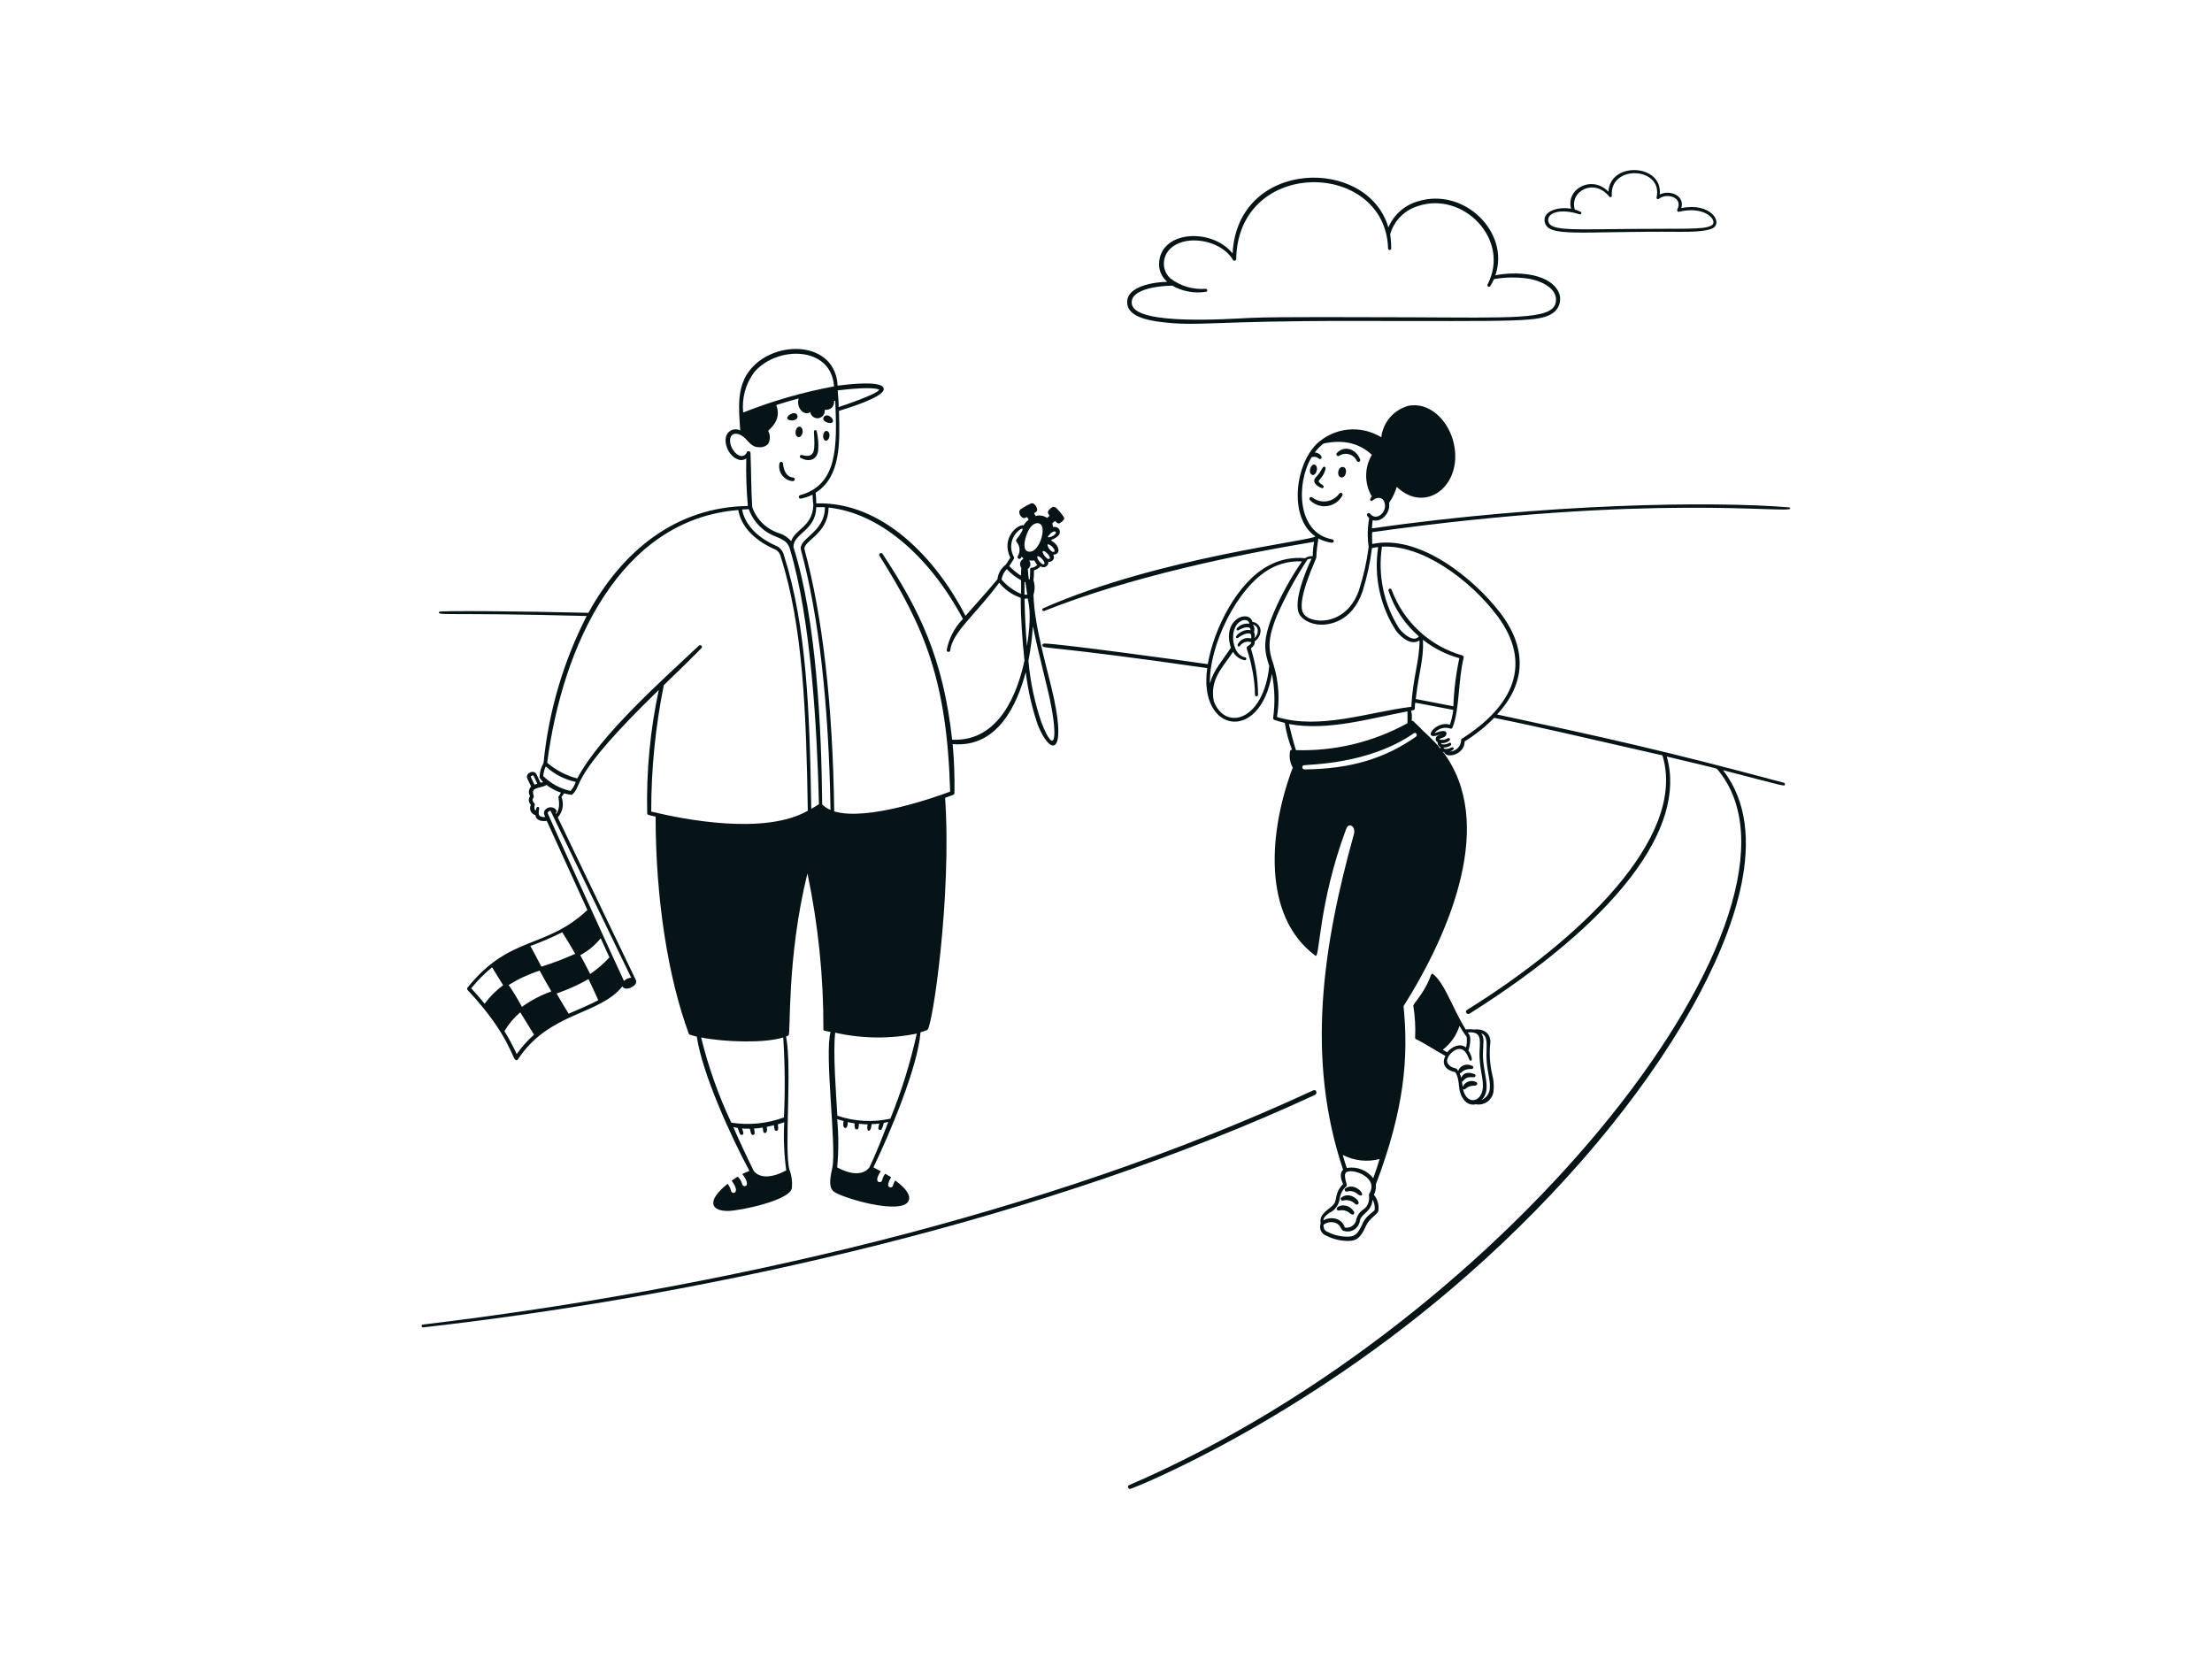 <svg width="800" height="600" viewBox="0 0 800 600" fill="none" xmlns="http://www.w3.org/2000/svg">
<path d="M485.488 179.178C485.571 179.033 485.595 178.863 485.555 178.701C485.516 178.539 485.415 178.399 485.275 178.309C485.135 178.219 484.966 178.186 484.803 178.217C484.639 178.248 484.494 178.341 484.396 178.476C483.864 179.231 483.183 179.87 482.395 180.354C481.608 180.838 480.73 181.157 479.816 181.29C478.901 181.424 477.969 181.37 477.076 181.132C476.183 180.894 475.347 180.477 474.62 179.906C474.554 179.851 474.477 179.81 474.395 179.785C474.312 179.76 474.226 179.752 474.14 179.76C474.054 179.769 473.971 179.794 473.895 179.835C473.819 179.875 473.752 179.93 473.697 179.997C473.643 180.064 473.602 180.14 473.577 180.223C473.552 180.305 473.543 180.392 473.552 180.477C473.56 180.563 473.586 180.646 473.626 180.722C473.667 180.798 473.722 180.865 473.788 180.92C474.599 181.739 475.591 182.355 476.684 182.719C477.777 183.083 478.941 183.185 480.08 183.015C481.22 182.845 482.303 182.41 483.243 181.743C484.183 181.076 484.952 180.198 485.488 179.178ZM478.208 176.552C478.806 176.552 478.962 175.72 478.208 175.356C477.717 175.077 477.292 174.696 476.96 174.238C476.544 173.692 478.572 172.808 479.378 169.688C479.56 169.064 479.248 168.882 479.118 168.83C478.468 168.57 478.286 169.376 477.298 170.91C476.674 171.846 475.894 172.496 475.53 173.12C474.412 175.018 477.766 176.552 478.208 176.552ZM484.37 164.8C484.902 164.47 485.498 164.256 486.119 164.173C486.739 164.09 487.37 164.14 487.97 164.32C488.57 164.499 489.125 164.804 489.598 165.214C490.071 165.624 490.452 166.13 490.714 166.698C490.794 166.853 490.931 166.97 491.097 167.024C491.263 167.078 491.443 167.063 491.598 166.984C491.754 166.905 491.871 166.767 491.925 166.601C491.978 166.435 491.964 166.255 491.884 166.1C490.454 162.46 486.398 160.9 483.564 163.76C483.496 163.813 483.439 163.879 483.396 163.954C483.353 164.029 483.326 164.112 483.315 164.197C483.304 164.283 483.31 164.37 483.333 164.453C483.356 164.537 483.395 164.615 483.447 164.683C483.5 164.751 483.566 164.808 483.641 164.851C483.716 164.894 483.799 164.922 483.885 164.933C483.97 164.944 484.057 164.937 484.141 164.915C484.224 164.892 484.302 164.853 484.37 164.8ZM485.8 168.908C483.928 168.492 483.2 172.236 484.994 172.652C486.788 173.068 487.62 169.298 485.8 168.908ZM474.646 171.768C475.426 171.95 476.05 171.04 476.232 170.156C476.622 168.31 475.296 167.374 474.386 168.466C473.476 169.558 473.502 171.508 474.646 171.768ZM539.022 376.908C539.022 373.45 536.422 371.968 532.938 372.332C531.998 372.203 531.045 372.203 530.104 372.332C525.45 364.974 522.59 355.64 518.248 352.26C517.702 351.818 517.416 352.91 517.156 353.612C514.894 359.462 510.994 363.076 511.15 363.778C511.768 367.619 511.986 371.514 511.8 375.4C511.795 375.478 511.815 375.555 511.858 375.621C511.9 375.686 511.962 375.736 512.034 375.764C514.634 376.986 518.43 379.482 522.746 381.9C521.472 384.318 522.304 386.71 525.684 387.594L526.36 387.802C527.998 390.402 527.244 393.184 528.362 395.914C529.48 398.644 531.56 399.97 533.692 399.372C534.47 399.523 535.271 399.503 536.04 399.314C536.809 399.125 537.527 398.771 538.146 398.276C538.764 397.781 539.267 397.158 539.621 396.449C539.974 395.741 540.169 394.964 540.192 394.172C540.337 392.329 540.17 390.474 539.698 388.686C538.788 384.829 538.559 380.843 539.022 376.908ZM533.666 392.508C533.805 392.512 533.94 392.468 534.05 392.383C534.159 392.298 534.236 392.178 534.266 392.043C534.297 391.908 534.28 391.766 534.218 391.643C534.156 391.519 534.053 391.42 533.926 391.364C533.498 391.136 533.026 390.997 532.542 390.958C532.058 390.918 531.57 390.978 531.11 391.134C530.65 391.29 530.226 391.539 529.865 391.864C529.505 392.19 529.214 392.586 529.012 393.028C528.57 390.298 528.674 391.572 529.194 390.896C530.26 389.544 531.248 389.518 532.912 389.596C533.068 389.631 533.23 389.602 533.364 389.517C533.498 389.431 533.593 389.296 533.627 389.141C533.662 388.986 533.633 388.823 533.548 388.689C533.463 388.555 533.328 388.46 533.172 388.426C531.144 387.672 529.324 387.828 528.44 389.804C528.302 389.228 528.119 388.663 527.894 388.114C528.778 388.296 528.778 386.502 532.236 386.606C532.395 386.606 532.547 386.543 532.659 386.431C532.771 386.319 532.834 386.167 532.834 386.008C532.834 385.849 532.771 385.697 532.659 385.585C532.547 385.473 532.395 385.41 532.236 385.41C531.794 385.185 531.309 385.056 530.813 385.033C530.317 385.009 529.822 385.091 529.36 385.273C528.898 385.454 528.48 385.732 528.133 386.087C527.786 386.443 527.519 386.868 527.348 387.334C526.932 386.606 526.984 386.528 526.1 386.268C525.559 386.177 525.045 385.966 524.595 385.652C524.145 385.337 523.771 384.926 523.5 384.448C522.538 382.342 526.594 378.182 529.064 379.69C531.118 380.938 531.118 383.928 532.002 383.616C532.886 383.304 531.638 380.704 531.066 379.872C531.612 378.416 532.132 375.166 531.352 374.152L530.833 373.398C535.773 372.982 535.33 375.764 535.122 379.898C534.784 386.45 536.916 390.662 536.162 394.276C535.252 398.852 530.312 399.476 529.116 393.86C530.208 394.64 529.844 392.56 533.666 392.638V392.508ZM530.183 378.806C527.973 377.168 525.19 378.468 523.37 380.548L521.784 379.664C524.639 377.473 526.753 374.461 527.842 371.032C529.922 374.594 530.442 374.776 530.442 375.062C530.608 376.358 530.52 377.674 530.183 378.936V378.806ZM536.37 379.82C536.37 377.61 536.994 375.296 535.72 373.736C538.32 374.672 537.54 378.26 537.592 381.692C537.592 387.204 539.178 390.636 538.788 393.834C538.702 394.704 538.381 395.534 537.859 396.235C537.337 396.935 536.633 397.481 535.824 397.812C539.906 393.964 535.824 387.516 536.37 379.95V379.82ZM487.048 430.962C487.727 430.747 488.449 430.716 489.144 430.872C489.838 431.027 490.478 431.363 491 431.846C491.301 432.135 491.682 432.325 492.092 432.392C494.146 432.392 490.09 427.374 486.528 429.792C486.425 429.888 486.353 430.014 486.325 430.152C486.296 430.29 486.312 430.434 486.369 430.563C486.427 430.692 486.523 430.8 486.645 430.872C486.767 430.943 486.908 430.975 487.048 430.962ZM485.8 434.186C486.524 434.003 487.281 434.004 488.004 434.19C488.726 434.377 489.39 434.742 489.934 435.252C490.272 435.538 490.636 435.824 491.052 435.59C492.56 434.758 488.452 430.702 485.28 432.99C485.122 433.059 484.997 433.188 484.934 433.349C484.87 433.51 484.874 433.689 484.942 433.848C485.011 434.007 485.141 434.131 485.301 434.195C485.462 434.258 485.642 434.255 485.8 434.186ZM484.24 437.8C487.438 437.202 488.322 439.282 489.154 439.282C489.272 439.28 489.387 439.247 489.488 439.187C489.589 439.126 489.672 439.041 489.73 438.938C489.788 438.836 489.818 438.72 489.817 438.603C489.817 438.485 489.785 438.37 489.726 438.268C487.386 434.472 482.602 436.188 483.564 437.54C483.641 437.643 483.745 437.722 483.865 437.768C483.984 437.814 484.115 437.825 484.24 437.8ZM289.656 165.658C292.516 167.166 295.376 166.438 295.896 163.058C296.084 160.715 295.917 158.357 295.402 156.064C295.402 155.926 295.348 155.794 295.25 155.696C295.153 155.599 295.02 155.544 294.882 155.544C294.745 155.544 294.612 155.599 294.515 155.696C294.417 155.794 294.362 155.926 294.362 156.064C294.7 162.564 295.064 165.918 290.02 164.566C289.876 164.518 289.718 164.529 289.581 164.597C289.445 164.665 289.341 164.785 289.292 164.93C289.244 165.075 289.255 165.233 289.324 165.369C289.392 165.506 289.512 165.61 289.656 165.658ZM286.458 174.004C286.6 174.027 286.745 174.02 286.883 173.984C287.022 173.948 287.152 173.884 287.264 173.796C287.349 173.705 287.405 173.593 287.428 173.471C287.45 173.349 287.438 173.224 287.391 173.109C287.345 172.995 287.267 172.896 287.166 172.824C287.065 172.752 286.946 172.71 286.822 172.704C284.066 172.47 283.364 169.428 283.182 167.686C283.182 167.514 283.114 167.348 282.992 167.226C282.87 167.104 282.705 167.036 282.532 167.036C282.36 167.036 282.195 167.104 282.073 167.226C281.951 167.348 281.882 167.514 281.882 167.686C281.749 168.403 281.763 169.14 281.923 169.852C282.084 170.564 282.387 171.236 282.815 171.827C283.243 172.418 283.787 172.915 284.413 173.29C285.039 173.664 285.735 173.907 286.458 174.004ZM285.158 151.8C286.146 152.372 288.902 152.034 288.382 150.266C287.706 148.004 283.312 150.89 285.158 151.8ZM298.6 152.554C299.104 152.827 299.665 152.979 300.238 152.996C301.928 152.996 301.382 151.124 299.796 150.396C298.21 149.668 296.754 151.54 298.6 152.554ZM287.732 156.064C287.498 157.936 288.902 158.664 289.76 157.624C290.042 157.259 290.222 156.827 290.281 156.37C290.341 155.913 290.278 155.448 290.098 155.024C289.578 153.776 287.992 154.14 287.732 156.064ZM298.6 159.366C299.796 159.522 300.446 157.286 299.666 156.298C298.886 155.31 297.898 155.986 297.69 157.494C297.612 158.456 298.002 159.262 298.6 159.366ZM474.984 394.328C377.536 439.516 260.172 466.14 153 479.036C152.863 479.036 152.73 479.091 152.633 479.188C152.535 479.286 152.48 479.418 152.48 479.556C152.48 479.694 152.535 479.826 152.633 479.924C152.73 480.021 152.863 480.076 153 480.076C258.82 468.09 379.772 440.27 475.4 396.07C476.674 395.55 476.076 393.834 474.984 394.328ZM419.552 116.414C433.306 118.182 437.44 115.998 489.206 116.076C549.526 116.076 556.988 116.648 561.876 113.034C563.122 112.061 563.945 110.647 564.178 109.084C564.41 107.521 564.033 105.929 563.124 104.636C559.146 98.578 547.732 98.188 540.816 99.566C546.172 84.096 529.558 67.612 512.814 72.812C510.44 73.485 508.248 74.683 506.398 76.316C504.549 77.949 503.09 79.977 502.128 82.25C494.562 56.406 447.528 57.394 445.786 91.662C438.298 82.25 419.162 83.264 419.188 95.718C419.206 96.902 419.48 98.069 419.991 99.137C420.503 100.206 421.24 101.15 422.152 101.906C415.626 102.114 406.396 104.142 407.8 110.46C408.71 114.516 414.95 115.816 419.552 116.414ZM447.086 93.82C447.606 56.718 501.114 57.784 502.024 89.946C502.052 90.074 502.123 90.188 502.224 90.27C502.326 90.352 502.453 90.397 502.583 90.397C502.714 90.397 502.841 90.352 502.943 90.27C503.044 90.188 503.115 90.074 503.142 89.946C503.147 88.206 503.026 86.468 502.778 84.746C503.453 82.345 504.721 80.153 506.466 78.372C508.211 76.591 510.376 75.278 512.762 74.554C528.96 68.964 546.562 86.54 537.956 102.972C537.914 103.096 537.916 103.231 537.961 103.354C538.007 103.477 538.093 103.581 538.206 103.648C538.318 103.715 538.451 103.741 538.58 103.722C538.71 103.703 538.83 103.64 538.918 103.544C539.445 102.71 539.914 101.842 540.322 100.944C544.394 100.226 548.555 100.165 552.647 100.762C557.847 101.594 563.878 104.688 562.578 109.706C560.966 115.608 547.186 114.906 509.33 114.75C491.702 114.75 462.53 114.49 451.922 114.984C444.122 115.348 411.024 117.714 409.386 110.148C408.242 104.74 418.434 103.388 423.972 103.31C427.646 105.393 431.913 106.181 436.088 105.546C436.233 105.546 436.372 105.488 436.475 105.386C436.577 105.284 436.634 105.145 436.634 105C436.634 104.855 436.577 104.716 436.475 104.614C436.372 104.512 436.233 104.454 436.088 104.454C431.485 104.821 426.909 103.468 423.244 100.658C419.188 96.888 420.28 89.452 427.846 87.45C433.878 85.838 442.588 88.178 446.046 94.184C446.134 94.246 446.236 94.287 446.343 94.302C446.45 94.317 446.559 94.306 446.66 94.27C446.762 94.235 446.854 94.175 446.928 94.097C447.002 94.019 447.057 93.924 447.086 93.82ZM607.74 83.836C610.938 83.836 616.866 83.836 619.44 82.536C623.314 80.378 618.504 73.098 608.052 75.256C609.456 70.888 604.074 68.47 600.252 70.342C601.526 59.318 582.312 58.2 581.714 69.328C575.76 63.192 566.27 68.236 568.194 75.49C563.904 74.684 557.794 76.192 558.678 80.326C559.978 86.02 571.262 83.524 607.74 83.836ZM571.6 76.582C570.943 76.249 570.255 75.979 569.547 75.776C567.545 69.12 576.566 64.284 582 71.096C582.068 71.188 582.164 71.255 582.274 71.287C582.384 71.319 582.501 71.314 582.608 71.273C582.715 71.231 582.805 71.156 582.864 71.058C582.923 70.96 582.949 70.846 582.936 70.732C582.13 59.37 601.552 60.332 599.134 71.356C599.103 71.466 599.109 71.583 599.15 71.689C599.192 71.795 599.267 71.885 599.365 71.944C599.463 72.003 599.577 72.028 599.69 72.016C599.804 72.004 599.91 71.954 599.992 71.876C602.722 69.692 608.858 71.252 606.622 75.776C606.565 75.87 606.538 75.98 606.544 76.09C606.551 76.2 606.59 76.306 606.658 76.393C606.725 76.481 606.818 76.545 606.923 76.579C607.028 76.613 607.141 76.614 607.247 76.582C616.971 74.216 621.625 80.118 618.947 81.574C615.853 83.212 609.482 82.536 582.078 82.874C566.842 83.056 560.602 83.134 559.978 80.092C559.354 77.05 564.008 75.204 571.262 77.492C571.383 77.537 571.517 77.532 571.634 77.478C571.751 77.425 571.842 77.327 571.886 77.206C571.931 77.085 571.926 76.952 571.873 76.835C571.819 76.718 571.721 76.627 571.6 76.582Z" fill="#071417"/>
<path d="M646.999 183.494C618.893 181.154 558.937 182.142 496.199 191.086C496.199 190.15 496.329 189.188 496.459 188.122C499.579 189.084 502.959 185.522 502.387 181.856C503.607 180.087 504.546 178.14 505.169 176.084C515.569 186.068 529.115 175.616 525.813 160.484C523.993 152.164 516.999 145.118 509.199 146.808C506.652 147.534 504.377 148.998 502.66 151.016C500.944 153.033 499.862 155.513 499.553 158.144C495.929 155.914 491.67 154.944 487.438 155.386C483.205 155.828 479.238 157.657 476.153 160.588C468.067 168.648 466.273 187.576 475.711 193.972C475.269 195.532 419.317 201.434 377.327 219.972C376.677 220.206 376.989 221.22 377.639 220.96C408.969 208.506 447.839 200.498 475.269 195.948C474.941 197.662 474.776 199.403 474.775 201.148C473.785 201.076 472.798 201.332 471.967 201.876C467.472 201.438 462.948 202.342 458.967 204.476C447.657 210.3 438.999 227.2 436.815 240.2C428.157 238.952 382.865 232.738 377.717 232.738C377.171 232.738 376.911 233.102 376.989 233.492C377.275 234.766 378.861 233.31 436.607 241.63C433.279 265.03 455.769 269.008 460.007 243.71C461.046 248.961 461.195 254.348 460.449 259.648C460.435 259.798 460.47 259.948 460.55 260.075C460.63 260.202 460.75 260.299 460.891 260.35C462.129 260.777 463.387 261.142 464.661 261.442C465.171 264.76 466.043 268.012 467.261 271.14C467.086 271.133 466.915 271.194 466.784 271.31C466.653 271.427 466.573 271.589 466.559 271.764C466.192 273.77 466.541 275.841 467.547 277.614C459.045 300 456.107 331.148 475.763 345.656C477.323 346.826 476.803 326.806 486.813 299.922C487.905 297.01 490.401 299.09 489.673 301.638C478.441 341.99 472.201 382.81 485.747 423.032C484.213 424.488 485.175 427.01 485.747 428.232C482.419 431.664 483.849 433.666 482.341 435.564C480.833 437.462 476.881 438.84 477.661 442.48C477.489 442.911 477.408 443.372 477.422 443.835C477.436 444.299 477.545 444.754 477.742 445.174C477.94 445.593 478.222 445.968 478.57 446.273C478.918 446.579 479.326 446.81 479.767 446.952C482.283 448.212 485.066 448.845 487.879 448.798C490.245 448.668 491.935 448.2 494.067 443.26C495.237 440.66 497.811 439.516 498.487 438.06C498.664 437.012 498.614 435.938 498.34 434.911C498.066 433.884 497.576 432.927 496.901 432.106C497.485 430.969 497.72 429.684 497.577 428.414C507.977 400.984 509.459 382.29 507.613 363.908C524.643 336.842 541.153 297.322 521.809 271.842C521.97 271.946 522.145 272.025 522.329 272.076C523.109 274.468 529.713 272.96 529.713 268.15C533.593 265.731 537.179 262.869 540.399 259.622C556.233 262.794 571.313 266.382 601.239 273.194C610.365 303.068 570.689 340.352 530.467 365.312C529.739 365.78 530.467 367.184 531.507 366.586C584.313 333.28 610.261 299.454 602.799 273.61C611.171 275.664 620.817 277.796 620.999 278.108C662.963 327.17 547.731 477.112 408.293 537.146C407.617 537.458 408.033 538.498 408.709 538.498C409.385 538.498 470.199 514.448 530.649 461.2C565.047 430.988 593.933 396.538 612.055 364.194C626.927 337.544 640.785 301.248 623.157 278.55C646.557 284.634 645.335 284.426 645.517 283.75C645.558 283.619 645.546 283.477 645.482 283.355C645.419 283.234 645.31 283.142 645.179 283.1C601.681 271.4 578.905 266.408 541.413 258.4C551.943 247.116 552.333 234.402 542.557 221.61C533.275 209.494 513.411 193.01 496.277 196.754C496.277 195.142 496.147 193.764 496.277 192.464C596.845 178.294 647.389 185.938 647.493 183.91C647.47 183.795 647.408 183.692 647.319 183.616C647.229 183.541 647.117 183.498 646.999 183.494ZM438.999 253.694C437.543 245.894 441.599 242.098 445.967 235.754C446.404 236.544 447.011 237.226 447.744 237.752C448.477 238.278 449.318 238.635 450.205 238.796C450.35 238.796 450.489 238.739 450.591 238.636C450.694 238.534 450.751 238.395 450.751 238.25C450.751 238.105 450.694 237.966 450.591 237.864C450.489 237.762 450.35 237.704 450.205 237.704C447.215 237.08 445.707 233.128 445.993 229.696C446.461 224.002 451.453 223.014 451.869 225.562C451.06 225.461 450.239 225.546 449.468 225.812C448.697 226.078 447.998 226.517 447.423 227.096C446.955 227.616 447.423 228.24 447.943 227.928C449.503 226.992 452.207 226.03 452.285 227.928C449.217 227.226 445.941 230.528 447.345 230.788C447.579 230.788 447.761 230.788 448.099 230.45C449.373 229.436 452.467 228.24 452.519 229.826V230.918C451.581 230.63 450.571 230.69 449.673 231.086C448.776 231.483 448.051 232.189 447.631 233.076C447.397 233.752 448.151 234.116 448.515 233.492C448.972 232.882 449.614 232.436 450.345 232.221C451.076 232.005 451.857 232.032 452.571 232.296C452.571 232.296 452.571 232.894 451.349 233.648C450.127 234.402 451.531 234.714 453.013 242.774C454.417 250.158 453.299 251.848 454.443 251.822C454.588 251.822 454.727 251.765 454.829 251.662C454.932 251.56 454.989 251.421 454.989 251.276C454.97 245.579 454.093 239.917 452.389 234.48C453.221 233.856 454.027 232.972 453.689 232.01C454.376 231.575 454.939 230.971 455.326 230.257C455.713 229.542 455.91 228.741 455.899 227.928C455.842 227.16 455.516 226.437 454.979 225.886C454.442 225.334 453.727 224.989 452.961 224.912C451.791 220.31 441.781 223.664 445.161 234.246C442.197 238.822 438.791 242.41 437.595 247.246C437.153 233.83 447.267 212.328 459.461 205.646C462.947 203.727 466.902 202.827 470.875 203.046C466.771 208.993 463.286 215.344 460.475 222C456.497 231.672 457.277 235.598 459.045 240.85C457.017 260.74 443.185 264.562 438.999 253.642V253.694ZM453.533 228.526C453.683 228.093 453.726 227.631 453.658 227.178C453.59 226.725 453.414 226.296 453.143 225.926C453.611 226.017 454.036 226.26 454.351 226.617C454.666 226.975 454.854 227.427 454.885 227.902C454.925 228.453 454.827 229.006 454.6 229.51C454.373 230.013 454.025 230.453 453.585 230.788C453.762 230.423 453.842 230.019 453.819 229.614C453.797 229.21 453.671 228.817 453.455 228.474L453.533 228.526ZM466.221 261.858C480.053 264.458 495.393 259.83 509.043 257.282V261.546C496.712 268.36 482.773 271.728 468.691 271.296C467.599 267.838 467.157 265.862 466.143 261.806L466.221 261.858ZM481.093 438.502C482.035 438 482.84 437.276 483.438 436.393C484.036 435.509 484.409 434.493 484.525 433.432C484.751 431.814 485.533 430.325 486.735 429.22C487.151 428.804 487.177 428.778 486.891 427.738C486.605 426.698 486.007 424.67 486.891 423.968C489.075 422.408 498.903 425.814 495.185 431.768C494.899 432.236 495.601 433.536 494.613 435.668C493.625 437.8 491.649 437.384 490.557 440.868C490.501 441.353 490.346 441.821 490.102 442.244C489.857 442.666 489.529 443.034 489.136 443.324C488.744 443.614 488.296 443.82 487.82 443.93C487.344 444.04 486.851 444.051 486.371 443.962C486.128 443.111 485.646 442.348 484.983 441.763C484.319 441.178 483.502 440.795 482.627 440.66C481.246 440.425 479.826 440.663 478.597 441.336C478.727 440.14 479.819 439.36 481.015 438.45L481.093 438.502ZM497.265 437.384C496.875 438.476 494.171 439.36 492.845 442.428C490.843 447.056 489.491 447.134 487.645 447.238C485.094 447.317 482.564 446.754 480.287 445.6C479.481 445.288 479.013 444.898 478.883 444.378C478.753 443.858 478.545 443.182 478.727 442.922C479.244 442.532 479.84 442.257 480.472 442.118C481.105 441.979 481.76 441.978 482.393 442.116C485.149 442.662 484.759 445.028 486.033 445.184C486.672 445.385 487.347 445.44 488.009 445.346C488.672 445.251 489.305 445.009 489.861 444.637C490.417 444.265 490.883 443.773 491.224 443.197C491.565 442.622 491.773 441.977 491.831 441.31C492.611 438.71 496.043 438.32 496.407 433.874C497.014 434.92 497.286 436.127 497.187 437.332L497.265 437.384ZM496.719 426.204C495.617 424.744 494.133 423.618 492.431 422.948C490.729 422.278 488.875 422.091 487.073 422.408C486.553 420.848 486.059 419.288 485.617 417.702C489.73 419.818 494.478 420.345 498.955 419.184C498.253 421.498 497.499 423.838 496.641 426.152L496.719 426.204ZM512.059 266.46C500.905 274.26 488.659 278.108 471.811 278.264C470.927 278.264 470.693 277.042 471.473 276.782C473.293 276.392 494.873 276.6 511.305 265.212C512.111 264.64 512.839 265.888 512.059 266.46ZM513.931 263.496C510.889 260.688 511.123 260.532 510.551 260.714C510.967 256.606 509.563 257.1 511.149 256.84C511.291 256.809 511.42 256.735 511.517 256.628C511.615 256.521 511.677 256.386 511.695 256.242C511.695 255.514 511.695 254.812 511.877 254.136L525.605 256.736C525.368 258.556 524.959 260.349 524.383 262.092C519.053 260.506 514.373 267.76 519.963 265.914C520.847 265.628 521.653 265.472 521.133 265.628C520.613 265.784 519.417 266.096 519.261 266.954C519.184 267.248 519.211 267.56 519.34 267.835C519.468 268.111 519.689 268.332 519.963 268.462C519.902 268.815 519.965 269.178 520.14 269.491C520.315 269.803 520.592 270.046 520.925 270.178C520.795 271.582 522.667 271.556 513.931 263.6V263.496ZM512.033 252.81C513.177 242.748 514.971 238.458 514.633 231.386C518.528 234.464 523.002 236.728 527.789 238.042C526.561 243.766 525.839 249.586 525.631 255.436L512.033 252.81ZM499.813 197.716C514.217 196.858 531.559 209.572 541.413 222.598C554.569 240.096 547.185 255.41 528.725 267.162C528.637 267.216 528.563 267.293 528.513 267.384C528.463 267.475 528.438 267.578 528.439 267.682C528.413 268.763 527.972 269.793 527.207 270.558C526.442 271.322 525.413 271.764 524.331 271.79C526.515 271.088 525.735 269.918 524.929 270.36C524.123 270.802 522.095 271.27 522.095 270.36C522.945 270.363 523.78 270.139 524.513 269.71C525.163 269.242 524.851 268.254 523.967 268.774C523.083 269.294 521.185 269.502 521.211 268.774C522.266 268.849 523.311 268.535 524.149 267.89C524.268 267.797 524.35 267.665 524.379 267.516C524.407 267.368 524.381 267.215 524.305 267.084C523.811 266.46 523.265 267.682 521.341 267.578C521.045 267.561 520.754 267.491 520.483 267.37C520.795 266.954 522.797 266.798 523.083 265.68C523.154 265.505 523.173 265.314 523.136 265.129C523.099 264.944 523.008 264.774 522.875 264.64C522.017 263.86 519.573 265.004 518.793 265.134C519.467 264.303 520.379 263.701 521.408 263.407C522.436 263.114 523.529 263.145 524.539 263.496C524.613 263.526 524.691 263.54 524.77 263.539C524.849 263.538 524.927 263.521 525 263.49C525.072 263.458 525.138 263.413 525.193 263.356C525.248 263.299 525.291 263.232 525.319 263.158C527.919 256.58 527.269 246.518 529.349 237.86C529.39 237.691 529.364 237.514 529.276 237.364C529.189 237.213 529.048 237.103 528.881 237.054C523.063 235.386 517.718 232.373 513.278 228.258C508.839 224.144 505.429 219.043 503.323 213.368C503.307 213.284 503.272 213.205 503.222 213.135C503.173 213.065 503.108 213.007 503.034 212.965C502.96 212.922 502.877 212.896 502.792 212.888C502.706 212.88 502.62 212.891 502.54 212.919C502.459 212.947 502.385 212.992 502.323 213.052C502.261 213.111 502.213 213.183 502.181 213.262C502.149 213.342 502.135 213.427 502.139 213.513C502.144 213.598 502.166 213.682 502.205 213.758C504.303 220.109 508.086 225.77 513.151 230.138C511.435 232.348 507.951 229.748 506.053 227.33C500.458 218.539 498.241 208.017 499.813 197.716ZM496.251 198.21C496.973 198.051 497.702 197.929 498.435 197.846C496.805 208.383 499.099 219.152 504.883 228.11C506.963 230.866 510.655 233.544 513.385 231.594C513.385 239.394 510.993 244.594 510.421 255.618C494.821 257.568 477.349 264.016 461.827 259.31C462.884 253.027 462.474 246.585 460.631 240.486C458.863 235.286 458.031 231.802 461.957 222.286C465.062 215.359 468.714 208.691 472.877 202.344C473.352 202.163 473.852 202.058 474.359 202.032C471.941 207.024 468.171 216.748 469.575 221.272C470.355 223.872 473.761 225.848 477.817 225.926C480.417 225.926 488.893 225.25 492.819 213.81C494.4 208.719 495.531 203.499 496.199 198.21H496.251ZM495.575 185.86C494.977 185.106 493.443 185.86 495.185 187.394C494.565 190.828 494.504 194.34 495.003 197.794C494.309 203.163 493.117 208.455 491.441 213.602C486.553 227.382 472.331 225.77 471.031 221.064C469.367 215.864 476.023 202.266 476.049 201.694C476.153 199.365 476.414 197.046 476.829 194.752C478.333 195.557 479.973 196.077 481.665 196.286C481.829 196.303 481.994 196.259 482.128 196.164C482.262 196.068 482.356 195.927 482.393 195.766C482.393 195.168 481.925 195.064 481.405 194.96C469.237 192.516 468.639 175.07 474.307 165.424C474.732 165.225 475.208 165.157 475.671 165.232C476.135 165.306 476.566 165.518 476.907 165.84C477.427 166.308 478.337 165.84 477.817 164.878C477.552 164.507 477.206 164.202 476.805 163.986C476.404 163.77 475.959 163.648 475.503 163.63C476.049 162.876 478.103 160.536 478.909 160.354C486.059 158.898 491.701 160.354 496.147 164.488C494.8 166.773 494.09 169.376 494.09 172.028C494.09 174.68 494.8 177.284 496.147 179.568C494.951 180.66 495.783 181.622 496.459 180.972C497.941 179.62 500.151 179.698 500.723 181.752C501.867 185.106 497.837 188.642 495.575 185.86Z" fill="#071417"/>
<path d="M384.687 186.9C383.876 185.729 382.953 184.641 381.931 183.65C381.692 183.434 381.382 183.315 381.06 183.315C380.738 183.315 380.428 183.434 380.189 183.65C378.499 185.054 378.863 185.522 379.591 186.536L378.707 187.316C378.11 186.895 377.426 186.615 376.705 186.498C375.984 186.381 375.246 186.429 374.547 186.64L374.001 185.6L374.677 185.158C375.899 184.352 374.183 181.492 372.857 182.09C371.549 182.663 370.304 183.369 369.139 184.196C367.761 185.132 369.425 187.81 370.699 187.316L371.453 187.004C372.467 188.694 372.025 187.212 370.179 189.968C367.969 189.604 361.963 194.622 365.395 201.694C364.589 203.02 363.887 204.086 363.679 204.294C362.859 204.912 362.175 205.693 361.669 206.588C361.164 207.483 360.848 208.472 360.741 209.494C355.827 215.422 352.265 219.14 349.197 222.728C338.797 202.448 319.401 181.31 295.221 182.064C295.208 180.769 295.13 179.476 294.987 178.19C304.165 172.444 303.775 159.782 303.411 148.602C306.479 147.64 319.427 143.74 319.609 140.802C319.843 137.344 306.427 139.034 302.943 139.476C302.111 123.252 280.557 122.758 271.613 133.366C266.257 139.632 267.193 147.588 267.713 155.674C267.193 155.411 266.619 155.274 266.036 155.274C265.453 155.274 264.879 155.411 264.359 155.674C260.641 157.65 262.695 164.436 266.673 166.074C267.186 166.318 267.754 166.423 268.32 166.377C268.886 166.331 269.43 166.137 269.897 165.814C269.769 171.548 269.96 177.286 270.469 183C244.807 183.338 225.359 198.86 212.801 221.636C189.401 221.038 159.137 220.804 158.877 221.246C157.759 222.832 161.477 221.428 212.177 222.78C203.707 239.366 198.416 257.391 196.577 275.924C195.719 277.435 195.23 279.128 195.147 280.864C195.109 280.982 195.109 281.109 195.147 281.228C196.343 283.178 196.993 282.736 195.485 283.074L194.029 280.032C193.119 278.134 189.817 279.642 190.727 281.592L192.079 284.452C191.637 284.907 191.36 285.499 191.294 286.131C191.228 286.762 191.376 287.398 191.715 287.936C191.367 288.403 191.203 288.983 191.256 289.563C191.309 290.144 191.574 290.685 192.001 291.082C191.82 291.426 191.718 291.806 191.704 292.195C191.689 292.583 191.762 292.97 191.916 293.327C192.071 293.683 192.304 294.001 192.597 294.256C192.891 294.511 193.238 294.697 193.613 294.8C193.899 296.724 195.797 297.14 197.747 296.88L212.437 329.12C197.149 343.42 184.383 338.142 169.095 357.174C168.991 357.292 168.933 357.445 168.933 357.603C168.933 357.76 168.991 357.913 169.095 358.032C184.695 374.646 185.137 383.33 186.749 383.46C186.859 383.458 186.967 383.429 187.062 383.374C187.158 383.319 187.238 383.242 187.295 383.148C198.735 365.858 216.649 367.262 225.099 356.732C225.983 358.812 230.975 356.498 229.987 354.496L201.725 295.632C202.608 294.65 203.202 293.442 203.44 292.144C203.679 290.845 203.553 289.505 203.077 288.274L204.013 286.922C204.79 287.138 205.58 287.304 206.379 287.416C206.546 287.48 206.732 287.48 206.899 287.416C211.137 283.672 205.001 281.8 238.255 249.534C235.124 264.165 233.719 279.113 234.069 294.072C234.069 294.8 234.667 294.748 237.111 295.346C237.111 324.83 241.557 353.456 249.149 373.944C249.171 374 249.206 374.051 249.251 374.091C249.296 374.132 249.35 374.162 249.409 374.178C250.267 374.464 251.151 374.698 252.009 374.906C253.959 388.244 264.333 411.02 271.041 423.474C270.155 423.808 269.287 424.19 268.441 424.618C269.533 425.84 271.041 428.57 269.507 428.96C269.273 429.014 269.026 428.974 268.821 428.847C268.617 428.72 268.471 428.518 268.415 428.284C268.163 427.233 267.601 426.282 266.803 425.554C266.049 426.022 265.295 426.516 264.619 427.01C268.129 431.794 264.619 432.054 264.411 430.728C264.167 429.788 263.744 428.905 263.163 428.128C255.363 434.368 257.131 437.956 263.163 437.956C267.583 437.956 285.965 434.082 286.381 429.636C286.618 427.378 286.315 425.097 285.497 422.98C283.547 415.388 286.537 386.58 284.301 374.88L285.185 374.464C286.069 374.022 284.431 346.618 292.023 315.886C295.929 334.454 297.864 353.383 297.795 372.358C297.795 372.774 298.029 372.748 300.395 373.242C298.081 381.224 302.631 414.842 301.019 422.33C300.473 424.93 299.407 429.194 301.461 430.884C304.243 433.198 326.265 439.698 328.631 434.264C329.723 431.664 326.031 428.596 323.769 426.932C323.401 427.467 323.136 428.067 322.989 428.7C322.944 428.937 322.807 429.148 322.607 429.284C322.407 429.421 322.161 429.472 321.923 429.428C321.685 429.383 321.475 429.245 321.338 429.045C321.202 428.845 321.15 428.599 321.195 428.362C321.398 427.436 321.768 426.555 322.287 425.762C321.637 425.346 320.961 424.93 320.181 424.488C319.625 425.146 319.24 425.932 319.063 426.776C318.855 428.206 315.449 427.92 318.569 423.63L315.891 422.2C321.845 409.798 331.907 386.034 332.921 373.346C333.857 373.06 334.663 372.8 335.365 372.514C337.211 371.786 344.257 324.024 341.813 288.534L344.699 287.494C344.845 287.436 344.97 287.336 345.058 287.206C345.147 287.076 345.194 286.923 345.193 286.766C345.294 280.874 345.077 274.98 344.543 269.112C361.001 270.594 367.943 254.422 370.985 243.112C371.764 249.598 373.219 255.986 375.327 262.17C379.825 273.35 385.545 273.22 381.229 252.888C379.045 242.488 374.157 227.434 373.767 215.084C374.323 213.395 374.323 211.572 373.767 209.884C373.919 208.685 373.98 207.477 373.949 206.27C374.866 206.019 375.689 205.503 376.315 204.788C376.591 205 376.923 205.126 377.271 205.15C377.618 205.175 377.965 205.096 378.268 204.924C378.571 204.751 378.816 204.494 378.972 204.183C379.129 203.872 379.191 203.521 379.149 203.176C379.477 203.237 379.816 203.201 380.124 203.073C380.432 202.945 380.696 202.73 380.883 202.454C381.071 202.178 381.174 201.853 381.18 201.52C381.186 201.186 381.095 200.858 380.917 200.576C381.2 200.607 381.486 200.571 381.752 200.472C382.018 200.372 382.258 200.212 382.451 200.004C383.595 198.652 381.853 196.286 380.189 195.558C380.449 194.7 380.189 195.558 381.697 194.544C384.583 192.958 383.153 190.098 380.839 190.618C380.657 188.876 380.111 189.682 381.567 188.382C382.035 188.902 382.659 189.708 383.491 189.084C384.323 188.46 385.311 187.784 384.687 186.9ZM317.945 140.906C318.179 140.282 317.945 140.62 317.945 140.906C317.659 142.44 304.789 146.73 303.307 147.224C303.307 145.222 303.125 143.194 302.969 141.192C306.401 140.776 315.553 139.788 317.945 140.906ZM366.695 201.434C365.876 199.99 365.555 198.317 365.78 196.673C366.006 195.028 366.766 193.503 367.943 192.334C368.879 191.346 369.633 191.138 369.763 191.19C369.893 191.242 370.075 191.97 367.631 195.064C367.52 195.184 367.458 195.342 367.458 195.506C367.458 195.669 367.52 195.827 367.631 195.948C368.251 196.652 368.631 197.536 368.715 198.471C368.799 199.406 368.583 200.343 368.099 201.148C368.013 201.299 367.99 201.479 368.037 201.647C368.083 201.815 368.194 201.958 368.346 202.045C368.498 202.131 368.677 202.153 368.846 202.107C369.014 202.061 369.157 201.949 369.243 201.798C369.581 201.226 369.243 201.33 370.049 201.798V202.162C369.592 202.397 369.239 202.792 369.057 203.272C368.874 203.752 368.876 204.283 369.061 204.762C369.477 205.854 369.399 204.216 369.243 208.194C367.7 207.211 366.278 206.05 365.005 204.736C366.539 202.266 366.981 201.954 366.695 201.434ZM364.095 205.802C365.595 207.429 367.352 208.799 369.295 209.858V214.798C366.571 213.627 364.152 211.849 362.223 209.598C362.46 208.17 363.121 206.848 364.121 205.802H364.095ZM272.835 134.536C281.103 124.968 300.629 125.046 301.643 139.736C290.408 141.818 279.401 144.987 268.779 149.2C268.231 143.975 269.68 138.736 272.835 134.536ZM270.001 163.812C268.077 167.036 263.865 162.694 264.047 159.184C264.047 157.156 265.737 156.09 268.155 157.494C270.573 158.898 271.275 161.732 274.499 161.732C275.099 161.792 275.706 161.721 276.276 161.523C276.846 161.326 277.367 161.006 277.801 160.588C278.216 159.859 278.434 159.034 278.434 158.196C278.434 157.357 278.216 156.533 277.801 155.804C281.103 152.918 282.065 149.876 280.739 146.496C283.339 145.664 285.757 144.936 288.851 144.104C287.811 147.51 290.905 150.656 293.037 149.018C293.137 149.707 293.507 150.329 294.065 150.746C294.623 151.163 295.324 151.341 296.014 151.241C296.704 151.141 297.325 150.771 297.742 150.212C298.159 149.654 298.337 148.953 298.237 148.264C300.421 148.264 301.721 147.25 301.669 145.066C301.815 145.037 301.956 144.984 302.085 144.91C302.761 161.342 303.047 175.408 289.293 179.1C289.149 179.159 289.03 179.268 288.96 179.408C288.889 179.547 288.872 179.707 288.909 179.858C288.947 180.01 289.038 180.143 289.166 180.233C289.294 180.322 289.45 180.363 289.605 180.348C291.079 180.044 292.51 179.564 293.869 178.918C293.897 180.187 293.992 181.454 294.155 182.714C293.843 190.514 287.603 191.268 286.147 195.714C284.957 194.345 283.408 193.336 281.675 192.802C279.458 192.082 277.436 190.861 275.768 189.233C274.099 187.605 272.829 185.614 272.055 183.416C271.665 178.034 271.691 170.13 271.431 163.968C271.452 163.778 271.396 163.588 271.277 163.439C271.157 163.29 270.984 163.195 270.794 163.175C270.604 163.154 270.414 163.209 270.266 163.329C270.117 163.448 270.022 163.622 270.001 163.812ZM192.001 281.046C191.767 280.526 193.015 280.422 192.755 280.448C193.015 280.448 192.989 280.656 194.315 283.412C193.969 283.519 193.63 283.649 193.301 283.802L192.001 281.046ZM203.337 337.154C204.975 339.754 206.561 342.354 208.043 344.954C204.059 346.752 199.97 348.306 195.797 349.608C194.445 347.008 193.197 344.616 191.819 342.12C195.765 340.703 199.621 339.044 203.363 337.154H203.337ZM175.257 362.998C173.749 361.152 172.137 359.28 170.421 357.434C172.667 354.65 175.193 352.106 177.961 349.842L181.965 356.316C179.408 358.187 177.154 360.44 175.283 362.998H175.257ZM186.853 381.198C185.561 378.349 184.084 375.587 182.433 372.93C183.944 370.354 185.878 368.051 188.153 366.118L193.145 374.204C190.755 376.318 188.625 378.71 186.801 381.328L186.853 381.198ZM188.699 364.038C187.266 361.353 185.686 358.749 183.967 356.238C187.473 354.048 191.237 352.301 195.173 351.038C196.551 353.638 197.981 356.056 199.411 358.552C195.603 359.913 192.006 361.804 188.725 364.168L188.699 364.038ZM205.599 366.508C204.117 364.142 202.687 361.698 201.283 359.306C205.29 357.95 209.157 356.209 212.827 354.106C214.127 356.706 215.297 359.306 216.363 361.724C213.139 363.466 209.343 365 205.625 366.638L205.599 366.508ZM213.399 352.156C212.281 349.92 211.085 347.684 209.863 345.448C212.712 343.931 215.224 341.852 217.247 339.338L220.419 346.254C218.313 348.521 215.958 350.545 213.399 352.286V352.156ZM228.271 353.586C227.287 353.653 226.362 354.078 225.671 354.782C222.889 348.906 198.449 295.19 198.085 294.124C198.085 293.578 198.579 293.266 199.099 293.214L228.271 353.586ZM201.985 287.91C201.725 288.378 203.103 291.862 201.101 294.358L200.919 293.968C202.401 293.266 199.437 290.692 197.305 292.746C196.421 293.604 196.733 294.488 197.175 295.476C192.937 295.788 196.031 291.888 194.575 291.81C194.133 291.81 193.977 292.122 193.769 293.188C192.677 292.33 193.769 290.9 193.301 290.588C192.339 289.626 192.599 288.95 192.963 288.43C193.327 287.91 192.391 286.844 192.963 285.83C193.535 284.816 196.395 284.764 197.669 283.88C199.223 285.11 200.984 286.052 202.869 286.662L202.089 288.04C202.401 288.196 202.245 288.066 201.985 287.91ZM206.327 286.064C202.604 285.225 199.191 283.36 196.473 280.682C196.554 279.473 196.863 278.291 197.383 277.198C200.434 279.994 204.177 281.924 208.225 282.788C207.824 283.998 207.178 285.114 206.327 286.064ZM253.569 375.218C262.409 376.934 276.501 377.324 283.261 375.218C283.888 384.842 283.975 394.495 283.521 404.13C277.443 406.377 270.891 407.031 264.489 406.028C259.828 396.148 256.17 385.827 253.569 375.218ZM272.601 423.474C270.261 418.768 267.843 413.594 265.217 407.64L266.829 407.952C266.959 408.42 267.479 410.214 267.947 410.422C268.058 410.468 268.18 410.484 268.299 410.465C268.418 410.447 268.53 410.396 268.622 410.317C268.713 410.239 268.782 410.137 268.819 410.022C268.855 409.907 268.86 409.785 268.831 409.668C268.723 409.146 268.575 408.633 268.389 408.134C272.263 408.446 270.729 407.484 271.691 410.084C271.75 410.224 271.858 410.34 271.994 410.409C272.13 410.479 272.286 410.499 272.435 410.464C272.584 410.43 272.716 410.345 272.808 410.223C272.901 410.101 272.947 409.95 272.939 409.798C272.912 409.245 272.834 408.697 272.705 408.16C273.752 408.104 274.794 407.982 275.825 407.796C275.878 408.285 275.956 408.771 276.059 409.252C276.293 410.136 277.853 410.084 277.307 407.536C278.165 407.38 278.997 407.172 279.907 406.938C279.932 407.456 280.01 407.97 280.141 408.472C280.171 408.619 280.251 408.751 280.367 408.845C280.483 408.94 280.628 408.992 280.778 408.992C280.928 408.992 281.073 408.94 281.189 408.845C281.305 408.751 281.385 408.619 281.415 408.472C281.623 405.872 280.297 407.12 283.625 405.872C283.321 411.688 283.565 417.521 284.353 423.292C279.153 426.074 274.785 426.23 272.601 423.474ZM235.525 293.474C235.514 278.133 237.038 262.829 240.075 247.792C245.509 242.592 250.215 237.938 253.725 234.376C253.823 234.253 253.873 234.099 253.867 233.943C253.861 233.786 253.798 233.637 253.69 233.523C253.582 233.409 253.437 233.338 253.281 233.323C253.125 233.307 252.969 233.349 252.841 233.44C239.555 245.946 217.195 265.68 208.771 281.54C204.766 280.497 201.05 278.559 197.903 275.872C203.389 233.492 224.293 187.888 267.011 184.456C267.973 190.176 272.497 195.142 279.777 198.47C280.438 198.673 281.031 199.055 281.489 199.574C281.948 200.092 282.255 200.726 282.377 201.408C290.463 226.68 291.581 257.932 292.153 293.214C276.605 302.08 247.589 296.464 235.473 293.5L235.525 293.474ZM293.401 292.512C292.855 257.438 291.685 226.316 283.573 201.018C283.409 200.174 283.031 199.387 282.476 198.731C281.92 198.076 281.206 197.574 280.401 197.274C273.563 194.18 269.325 189.474 268.389 184.274L270.807 184.144C271.638 186.465 272.978 188.57 274.728 190.307C276.478 192.043 278.594 193.366 280.921 194.18C283.183 195.194 284.821 195.922 285.575 198.236C293.375 223.82 295.533 264.354 296.183 290.822C295.247 291.472 294.363 292.018 293.401 292.512ZM297.353 290.978C297.119 263.522 295.273 223.872 286.953 197.846C286.953 192.828 295.013 191.996 295.221 183.416H298.341C298.341 192.854 288.487 194.596 289.709 199.016C296.131 222.78 299.719 254.37 300.369 292.902C299.263 292.463 298.256 291.809 297.405 290.978H297.353ZM314.435 422.2C312.277 425.008 307.935 425.034 302.787 422.2C303.319 416.396 303.319 410.557 302.787 404.754C303.567 405.014 304.347 405.248 305.127 405.456C304.321 408.524 306.765 408.966 306.583 405.82C310.379 406.678 308.611 405.638 309.183 407.952C309.213 408.099 309.293 408.231 309.409 408.326C309.525 408.42 309.67 408.472 309.82 408.472C309.97 408.472 310.115 408.42 310.231 408.326C310.347 408.231 310.427 408.099 310.457 407.952C310.583 407.45 310.644 406.935 310.639 406.418C311.679 406.548 312.745 406.626 313.811 406.652C313.623 407.35 313.623 408.085 313.811 408.784C313.857 408.838 313.915 408.882 313.98 408.913C314.045 408.943 314.116 408.958 314.188 408.958C314.26 408.958 314.331 408.943 314.396 408.913C314.461 408.882 314.519 408.838 314.565 408.784C314.903 408.524 315.111 407.77 315.241 406.548C316.171 406.54 317.1 406.479 318.023 406.366C317.862 406.893 317.74 407.432 317.659 407.978C317.645 408.127 317.683 408.277 317.768 408.402C317.852 408.527 317.977 408.618 318.121 408.661C318.265 408.704 318.419 408.696 318.558 408.637C318.697 408.579 318.811 408.475 318.881 408.342C320.285 405.456 318.543 406.47 321.273 405.742C316.489 418.274 315.033 420.848 314.435 422.2ZM322.001 404.598C315.633 405.984 309.008 405.607 302.839 403.506C302.345 394.978 301.227 380.626 302.059 373.476C311.761 375.678 321.82 375.793 331.569 373.814C329.258 384.328 326.058 394.626 322.001 404.598ZM344.361 267.526C341.111 238.198 332.661 220.726 319.167 200.29C319.118 200.22 319.055 200.16 318.982 200.114C318.91 200.069 318.829 200.038 318.744 200.023C318.574 199.994 318.398 200.034 318.257 200.134C318.116 200.234 318.02 200.386 317.991 200.556C317.961 200.727 318.001 200.902 318.101 201.044C334.481 227.044 342.489 246.336 343.633 286.298C338.121 288.352 313.629 297.036 301.695 293.448C301.201 254.604 297.457 222.754 290.983 198.782C290.125 195.636 299.589 193.322 299.667 183.572C317.685 185.47 335.807 200.498 348.261 223.846C345.221 226.937 343.174 230.866 342.385 235.13C342.385 235.302 342.454 235.467 342.575 235.589C342.697 235.711 342.863 235.78 343.035 235.78C343.207 235.78 343.373 235.711 343.495 235.589C343.617 235.467 343.685 235.302 343.685 235.13C344.439 228.604 352.993 222.13 361.365 210.742C363.389 213.27 366.096 215.165 369.165 216.202C369.165 223.846 369.711 231.282 370.517 238.9C368.125 250.08 361.625 268.332 344.361 267.526ZM371.037 194.128C372.883 188.174 376.237 188.616 376.835 190.332C377.901 192.932 375.483 199.536 372.415 199.536C369.971 199.536 370.309 196.494 371.037 194.128ZM370.517 210.456C371.037 210.638 370.699 209.832 371.505 215.058C371.177 215.096 370.845 215.096 370.517 215.058C370.491 213.55 370.491 211.99 370.517 210.456ZM370.517 216.54C371.973 216.54 371.609 216.072 371.817 217.086C372.311 219.686 373.013 223.508 371.401 233.7C370.933 228.11 370.647 222.572 370.543 216.54H370.517ZM379.773 253.33C382.633 266.928 381.541 273.714 376.705 261.442C374.21 254.175 372.612 246.631 371.947 238.978C372.746 234.847 373.285 230.67 373.559 226.472C375.821 237.392 378.811 248.572 379.799 253.33H379.773ZM373.117 205.334C372.181 205.334 372.779 206.166 372.415 209.52H372.077C371.921 208.324 371.791 206.92 371.739 205.776C371.969 205.619 372.165 205.419 372.317 205.186C372.468 204.954 372.573 204.693 372.623 204.42C372.674 204.147 372.67 203.867 372.612 203.595C372.554 203.323 372.443 203.066 372.285 202.838V202.682C372.871 202.773 373.467 202.773 374.053 202.682C374.331 203.266 374.69 203.809 375.119 204.294C374.605 204.878 373.891 205.249 373.117 205.334ZM377.667 203.982C376.731 204.762 374.469 201.382 375.301 201.174C376.133 200.966 378.265 203.462 377.667 203.982ZM379.591 202.058C378.655 202.838 376.289 199.276 377.329 199.276C378.369 199.276 380.163 201.59 379.591 202.058ZM380.813 198.002C382.243 199.77 380.813 200.082 379.851 198.964C379.309 198.438 378.946 197.756 378.811 197.014C378.915 196.546 380.241 197.274 380.813 198.002ZM381.645 192.256C382.269 192.542 381.645 193.296 380.969 193.738C379.669 194.466 379.019 194.362 378.941 194.232C378.863 194.102 380.631 191.762 381.645 192.256Z" fill="#071417"/>
</svg>
